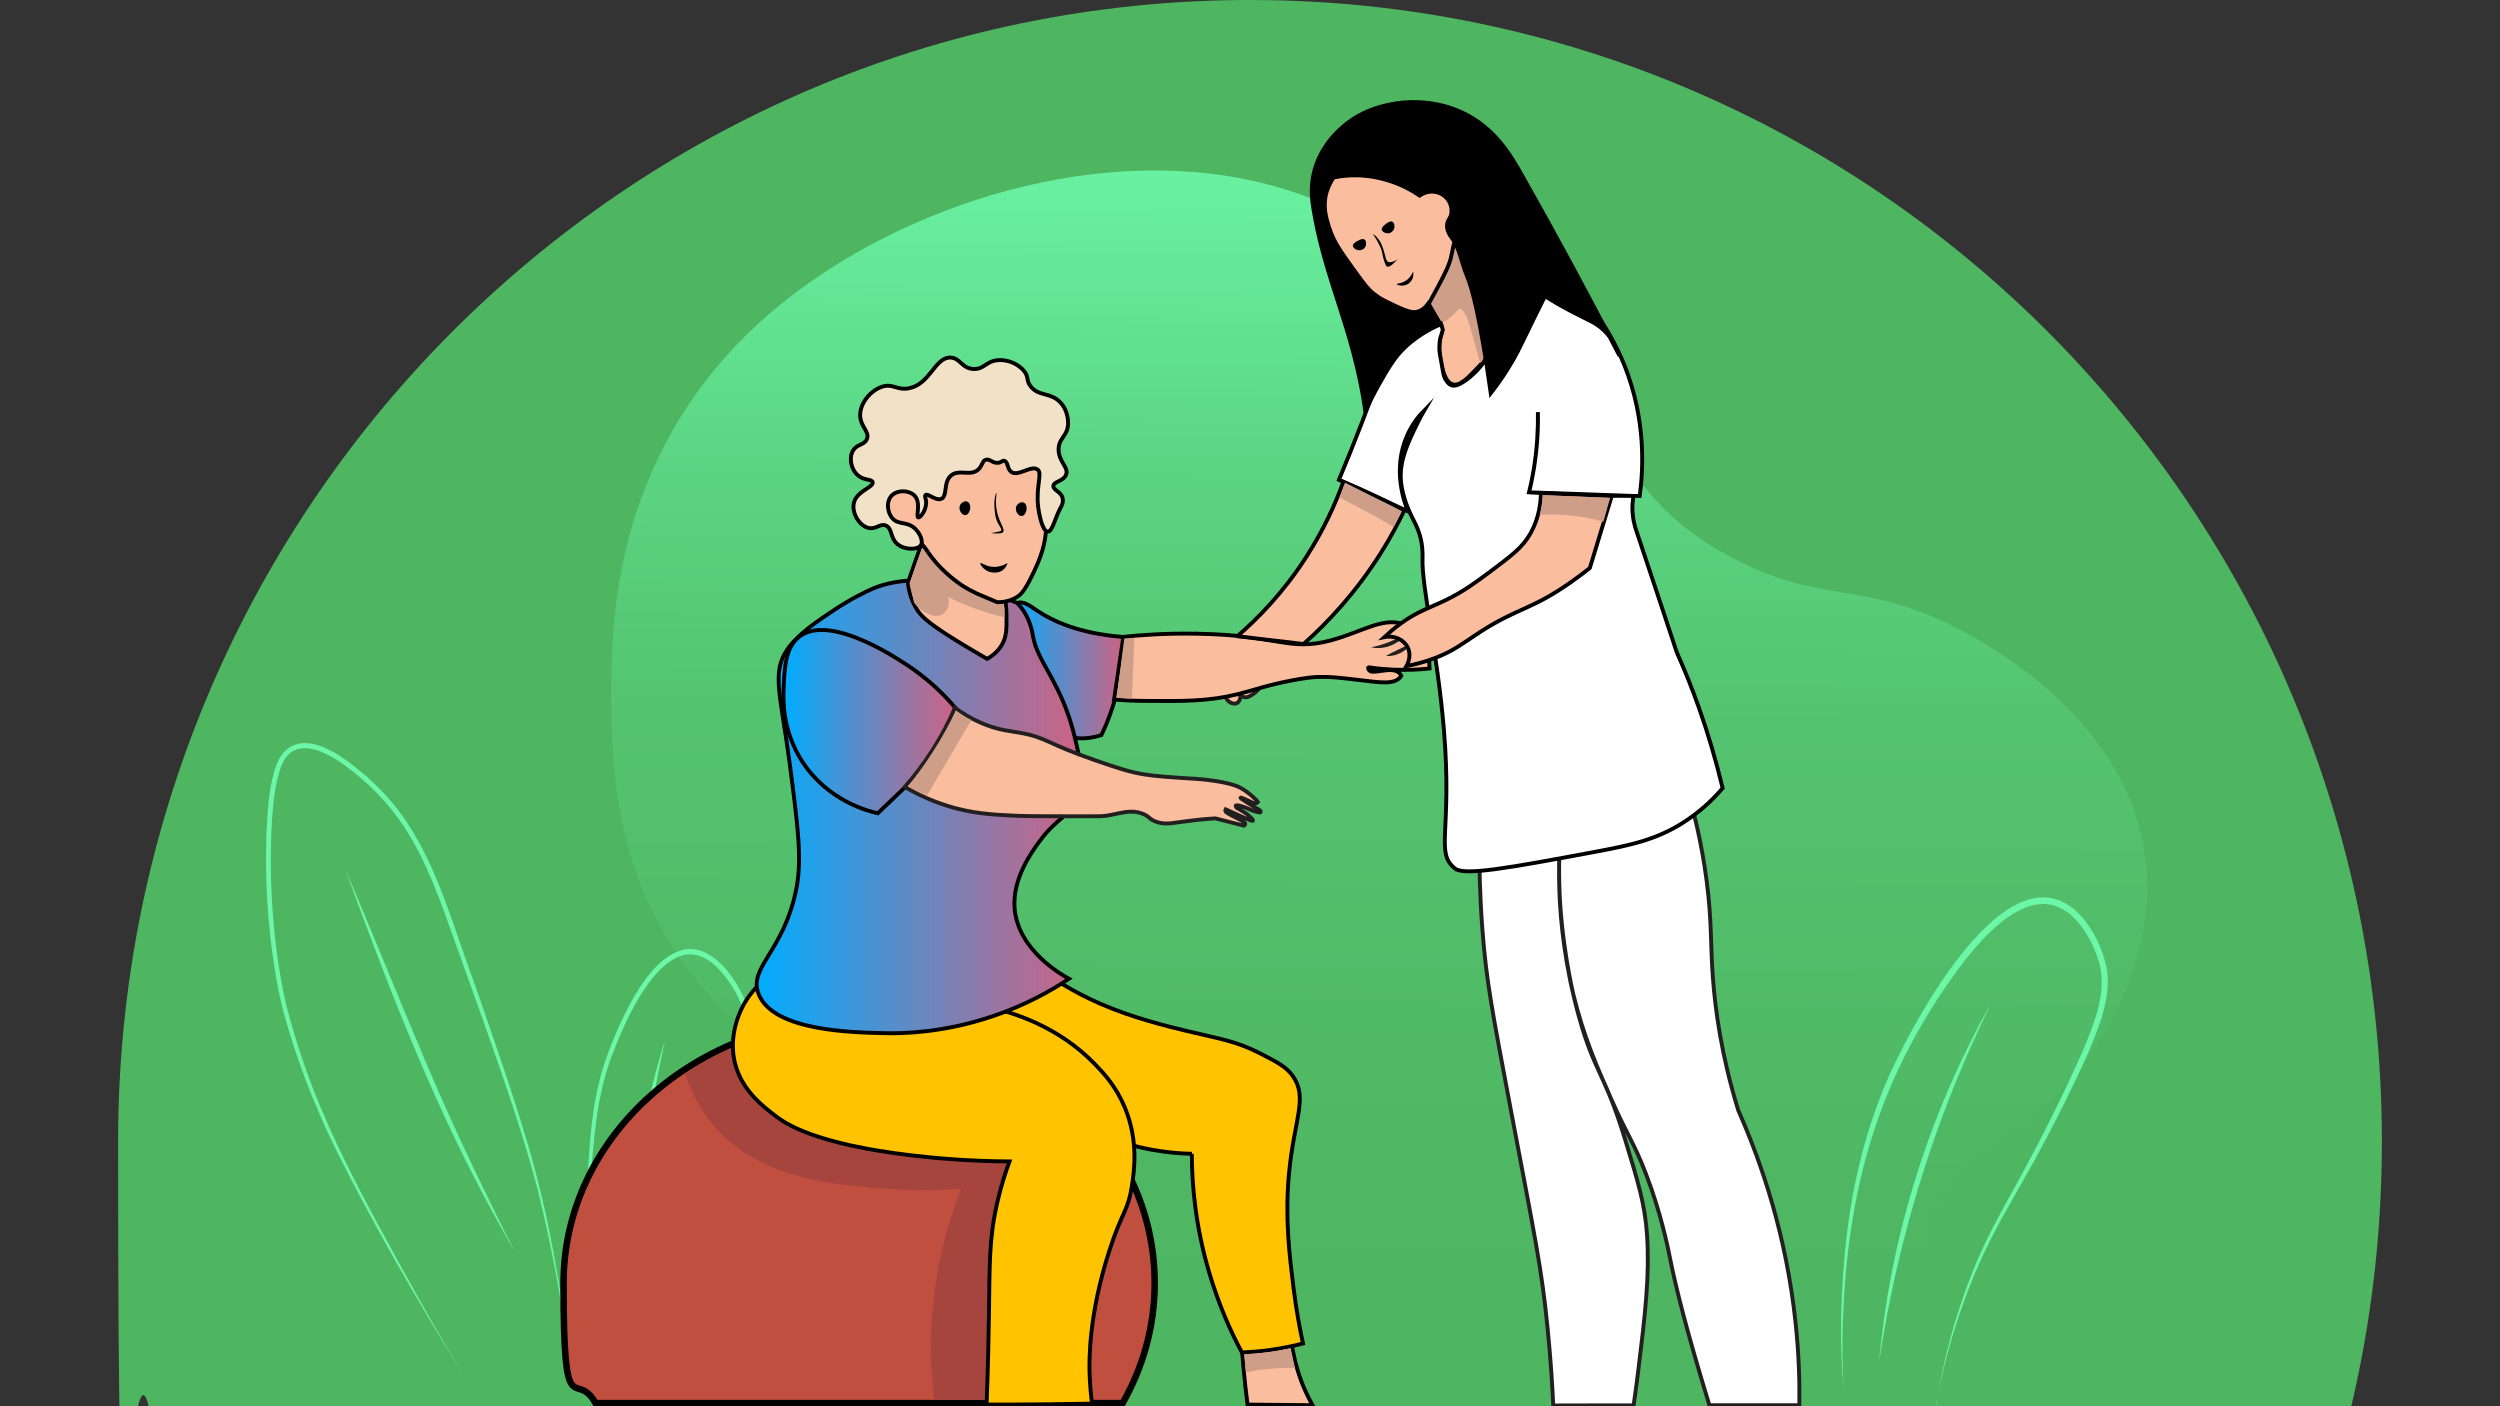 <?xml version="1.0" encoding="UTF-8"?>
<svg xmlns="http://www.w3.org/2000/svg" version="1.1" xmlns:xlink="http://www.w3.org/1999/xlink" viewBox="0 0 1920 1080">
  <rect x="0" y="0" width="1920" height="1080" fill="#333333" stroke="none"/>
  <defs>
    <style>
      .cls-1, .cls-2, .cls-3, .cls-4, .cls-5, .cls-6, .cls-7, .cls-8, .cls-9, .cls-10, .cls-11 {
        stroke-miterlimit: 10;
      }

      .cls-1, .cls-2, .cls-3, .cls-4, .cls-5, .cls-7, .cls-8, .cls-9, .cls-10, .cls-11 {
        stroke-width: 3px;
      }

      .cls-1, .cls-2, .cls-3, .cls-4, .cls-6, .cls-8, .cls-9, .cls-10, .cls-11 {
        stroke: #000;
      }

      .cls-1, .cls-5 {
        fill: #fff;
      }

      .cls-2 {
        fill: #ffc300;
      }

      .cls-3 {
        fill: url(#linear-gradient-2);
      }

      .cls-12 {
        fill: #ce9e89;
      }

      .cls-5, .cls-7 {
        stroke: #231f20;
      }

      .cls-13, .cls-7, .cls-11 {
        fill: #fabe9f;
      }

      .cls-14 {
        fill: #231f20;
      }

      .cls-6 {
        fill: #c14f40;
        stroke-width: 5px;
      }

      .cls-8 {
        fill: url(#linear-gradient-4);
      }

      .cls-9 {
        fill: url(#linear-gradient-3);
      }

      .cls-15 {
        fill: #a5453d;
      }

      .cls-16 {
        fill: #4eb561;
      }

      .cls-17 {
        fill: #6bf7a7;
      }

      .cls-18 {
        fill: url(#linear-gradient);
      }

      .cls-10 {
        fill: #f1e1c7;
      }
    </style>
    <linearGradient id="linear-gradient" x1="1048.5" y1="1062" x2="1053.9" y2="42.4" gradientUnits="userSpaceOnUse">
      <stop offset="0" stop-color="#4eb561"/>
      <stop offset=".2" stop-color="#4fb864"/>
      <stop offset=".5" stop-color="#54c370"/>
      <stop offset=".7" stop-color="#5cd684"/>
      <stop offset=".9" stop-color="#68f0a0"/>
      <stop offset="1" stop-color="#6bf7a7"/>
    </linearGradient>
    <linearGradient id="linear-gradient-2" x1="775.1" y1="514.8" x2="862.8" y2="514.8" gradientUnits="userSpaceOnUse">
      <stop offset="0" stop-color="#00adff"/>
      <stop offset="1" stop-color="#ce6283"/>
    </linearGradient>
    <linearGradient id="linear-gradient-3" x1="581.1" y1="619.7" x2="830.4" y2="619.7" xlink:href="#linear-gradient-2"/>
    <linearGradient id="linear-gradient-4" x1="601.7" y1="554.3" x2="733.4" y2="554.3" xlink:href="#linear-gradient-2"/>
  </defs>
  <!-- Generator: Adobe Illustrator 28.7.1, SVG Export Plug-In . SVG Version: 1.2.0 Build 142)  -->
  <g>
    <g id="_x37_">
      <path class="cls-16" d="M1805.8,1080c15.4-65.2,23.5-133.3,23.5-203.3C1829.3,392.5,1440.1,0,960,0S90.7,392.5,90.7,876.7s8.1,138,23.5,203.3h1691.6Z"/>
      <path class="cls-18" d="M1580.4,1080.8c-91.6-71.6-102.3-118.9-95-149,11.9-49.1,71.7-51.7,121.3-123.9,9.4-13.7,57.5-83.7,37.7-167.1-22-92.7-114-143.4-134.4-154.6-79.8-43.9-112.4-18.6-188.4-62.7-64.4-37.3-63.1-68.2-132.7-137.9-48.6-48.7-115.4-115.5-208.1-142-131.5-37.7-289,13.1-385.1,93.3-126.3,105.3-126.2,244.2-126.2,295.2,0,51,0,151.7,77,233.9,74.8,80,174.2,91.2,170.4,136.5-1.9,22.2-26.9,33.1-118,86.3-63.3,37-114.4,68.6-149.1,90.5,376.9.5,753.7.9,1130.6,1.4Z"/>
      <g>
        <path class="cls-17" d="M354.9,1054.4c-34.9-56.2-68.1-113.6-97.6-172.9-16.9-34.8-30.9-71.1-40.7-108.5-6.3-27-9.7-54.5-11.4-82.1-1-16.4-1.1-33.3-.6-49.8.8-16.5,1.5-33.6,6.3-49.6,6.3-21.9,22.5-25.3,41.6-15.8,10.1,5,18.9,12,27.4,19.2,12.7,10.9,24,23.5,33.1,37.4,24.1,36.7,35.9,81.4,51.1,122.2,14.3,41.2,29.4,83.9,41.7,125.6,15.6,53,24.8,107.6,31.6,162.3-6.2-43.6-14-87.1-24.8-129.9-11.2-42.7-25.9-84.3-40.5-125.8,0,0-22.3-62.3-22.3-62.3-11.2-31-21.6-62.6-39.9-90.1-12-18.2-27.8-33.9-45.4-46.7-17.6-12.7-41.9-23.5-49.9,5-4.7,15.5-5.5,32.5-6.3,48.6-.5,16.4-.5,33.1.5,49.4,1.6,27.4,4.9,54.8,11.1,81.5,4.2,15.9,8.8,31.8,14.4,47.3,14.5,41.6,34.5,81.1,55.4,119.8,21,38.8,42.3,77.4,65.2,115.1h0Z"/>
        <path class="cls-17" d="M264.7,666.5c20.6,47.8,41.9,101.3,62.3,149.1,18.4,43.4,38.5,86,59.5,128.1,0,0,9.1,18,9.1,18-2.6-4.4-7.6-13.1-10-17.6-49.8-88.1-86.3-182.9-120.9-277.7h0Z"/>
        <path class="cls-17" d="M450.7,1043.4c-2.4-49.9-2-100,1.2-149.9,1.4-21.4,3.2-43,8.6-63.9,3.5-13.9,8.7-27.4,14.5-40.6,9.3-20.2,24.5-50.5,46.4-58.6,19.5-7,35.6,10.9,44.7,25.9,38,61.6-13.3,186.3-41,247.3-6,13-12.2,25.8-18.8,38.5,6.2-12.9,12.1-25.9,17.8-38.9,25.5-59.6,75.7-185.7,38.7-244.8-8.5-13.5-22.5-30.2-40.2-24.2-24.9,9.1-43.4,52.4-52.5,76-12.6,33.4-14.6,69.5-17,104.8-2.6,42.6-3.4,85.6-2.5,128.4h0Z"/>
        <path class="cls-17" d="M510.9,798.2c-13.2,61.1-23.1,122.7-29.9,184.8,1.3-62.5,11.4-125,29.9-184.8h0Z"/>
        <path class="cls-17" d="M1486.4,1082.7c5.4-36,14.8-71.5,28.3-105.3,9.5-24.5,24-50.1,36.8-73.2,17.3-31.9,33.7-64.4,48.3-97.6,8.7-21.2,18.7-44.5,12.3-67.5-4-13.6-11.1-26.9-21.6-36.4-35.3-30.4-78.3,29.1-96.5,55.5-54.6,80.3-75.1,159.9-78.7,256.1-.6,18.2-.4,36.4.7,54.5-3.4-36.3-2.4-72.8,1.1-109.1,4.6-47.6,15.9-95,36-138.5,18.2-39.2,87.1-168.1,140.5-122.3,11.4,10.3,18.8,24.4,23,38.9,1.6,5.7,2.3,11.6,2.2,17.5-.6,18.8-7.9,36.1-15,53.1-11.1,25-23.4,49.4-36.3,73.5-12.2,23.2-27.8,48.2-39.5,71.6-20.2,40.7-33.9,84.4-41.9,129.1h0Z"/>
        <path class="cls-17" d="M1443.2,1044.9c8.2-90,34.8-178.2,77-258.1,2.1-3.9,6.5-12,8.7-15.8,0,0-7.7,16.3-7.7,16.3-38.3,81.5-64.4,168.6-77.9,257.6h0Z"/>
      </g>
      <path class="cls-5" d="M1136.1,649c0,14.8.3,37,2.3,63.8,3,40.8,7.9,65.1,22,140,18.2,96.1,23.7,121.7,28.2,167.7,2.5,25,3.7,45.6,4.3,58.9,13.6,0,27.3-.1,41-.1,6.9,0,13.8,0,20.7,0,.9-6.2,2.2-15.2,3.5-26,5.5-44.5,8.9-74.1,6.8-105-1.6-23.4-6.7-40.1-16.9-73.4-15.9-51.9-23.4-50.6-35.6-94.9-10.8-39.3-13.8-72.4-14.7-92.6-.8-18.8-.2-34.6.6-46.3-.3,4.1-.6,9.1-.7,14.8,0,0-.4,10.8-.1,21.7.9,44.8,10.7,85.6,10.7,85.6,7.9,32.7,18.3,56.2,29,80.4,12.8,29,17.5,33.4,26.9,58,11.4,29.6,17.1,57.5,18.4,64.4,4.2,21.3,12.6,55.3,30.3,113.2,12.4,0,24.9,0,37.3,0,10.6,0,21.2,0,31.8,0,.3-19.6-.5-40.7-2.9-63.2-7-66.4-25.6-121.6-44-163.2-13-42.3-17.7-77.3-19.5-101.9-2-26.6-.7-43.1-4.8-74.4-4-30.7-10.5-55.4-15.4-71.9-53,14.8-106,29.6-159.1,44.4Z"/>
      <path class="cls-11" d="M1107.4,253.8c0,3.3-1,3.3-1.7,8.5-.2,1.3-.8,7.2.6,14.3,1.2,6.2,3.4,17,9.5,18.6,5.5,1.5,11.8-5.1,19.8-13.6,1-1,8.1-8.6,11.7-15.1,13.9-24.8,1.5-77.9-26.4-85.6-4.3-1.2-10.7-1.8-19.6,1.4-14,21.7-13.5,33.2-10.3,39.8.5,1,3.3,5.4,8.9,14.3,5.2,8.2,7.7,12,7.6,17.4Z"/>
      <path class="cls-12" d="M1110.9,245.9c7.3-5,8.5-8.4,10.4-8.6,6.9-.5,13.7,42,16.4,41.8,2.3-.3,5-33.7-7.8-70.9-3.5-10.1-7.3-18.2-10.3-24-1.1,2.2-2.3,4.3-3.4,6.5-1.3,5.1-2.7,10.2-4,15.2-3.6,7-7.3,14-10.9,21-.9,2-1.8,3.9-2.7,5.9,2.9,5.1,5.9,10.2,8.8,15.3.7-.4,2-1.2,3.5-2.2Z"/>
      <path class="cls-11" d="M1122,157.9c-2.6-10.1-13-15.5-16.9-17.5-10.4-5.4-13.8-2-29.2-6-17.1-4.5-16.8-9.7-29.4-10.9-5-.5-22-1.2-29.9,9.6-3.1,4.3-3.6,8.7-4.1,13.7-.9,9.1.2,18.9,5.8,34.1,4.5,12.3,9.9,26.8,23.2,42,3.2,3.7,12.8,14.2,28,21.3,8.6,4,13.2,4.2,16.8,2.8,4.1-1.5,6-4.7,10.9-13.6,9.2-16.8,13.8-25.2,16.2-32.4,1.7-5.1.2-1.8,5.3-22.2,3.5-14.3,4.5-16.7,3.4-20.9Z"/>
      <path class="cls-1" d="M1117.4,667c-15.5-12.5-1.9-27.9-8.5-106.7-4.8-57.8-17.1-110.2-16.4-131,0-2.2.5-9.8-2.3-19-1.8-5.9-3.9-9.2-6-13.6-1.2-2.5-7.3-14.8-8.3-27.5-1.2-15.5,5.2-28.8,12.8-44.4,2-4.1,3.8-7.4,5.1-9.6-4.4,4.5-9.3,10.7-13,19-11.8,26.2-2.2,51.9.5,58.5-17.7-8.1-35.4-16.2-53-24.2,6-14.3,12-29.2,17.9-44.6,6.3-16.5,12-32.6,17.2-48.2,11.9-9,23.7-18,35.6-27,2.5-.2,4.9-.3,7.4-.5.6,1.7,1.2,3.3,1.7,5-.7,2.3-1.4,4.7-2.1,7-.3,1.5-.6,3.8-.6,6.5,0,3.2.2,4.5,2.4,16.4.8,4.7,1.2,7,3.2,9.6.8,1.1,1.9,2.6,3.7,3.2,1.7.6,4.7.8,11.5-4.2,3.8-2.7,9.1-7.4,14.3-14.8,4.1-8.6,8.1-17.2,12.2-25.8,7.1-7.6,14.2-15.2,21.3-22.8,5.5-2.8,11-5.5,16.6-8.3,6.2,0,12.4.1,18.6.2,5.9,7.4,11.8,14.8,17.7,22.2,7.1,10.2,14.6,23.1,20.8,38.5,16.3,41.1,14.5,78.7,11.6,100-14,0-28-.2-42.1-.3-14.3-.8-28.6-1.7-42.9-2.5,2.2-8.9,4.1-19.1,5.4-30.5,1.3-11.4,1.6-21.9,1.4-31.1.2,12.6-.5,27.1-3,42.9-1.1,6.6-2.3,12.8-3.8,18.7,26.7.9,53.5,1.9,80.2,2.8-.2,1.4-.6,4-.8,7.3-.3,9.5,2.1,16.7,2.9,19.1,32.1,95.9,30.3,91.8,31.8,95.2,10.4,23.2,23.6,57.3,34.6,102.8-5.4,6.3-13.8,15.1-25.6,23.3-23.1,16.2-44.7,20.4-72.3,25.6-66.9,12.5-100.5,18.6-107.7,12.8Z"/>
      <path class="cls-4" d="M1024.8,136.2c4.9-1,11.4-1.8,19.2-1.5,2.8.1,11.3.6,21.8,3.8,10.3,3.1,18.4,7.6,24.5,11.7,1.3-.9,4.9-3.2,9.8-3,1.8,0,7,.5,10.9,4.9,3.1,3.4,4.2,8,3.6,11.9-.6,3.9-2.7,4.5-3.2,8.1-.7,4.9,2.4,9,3.8,10.9,6,8.3,7.3,19.2,11.3,28.6,4.2,9.8,10.3,32.8,18.4,90.4,10.1-13,16.6-24.1,20.7-32,2.7-5.1,4.4-9.1,12-24.5,3.8-7.7,7-14,9-18.1,4.7,3.1,11.8,7.4,20.7,12,12.3,6.5,17.6,8,23.7,13.6,4,3.7,9.2,9.8,12.8,20.3-25.7-49.9-50.9-96.2-75.3-139.3-8.3-14.7-20.6-35.8-45.2-47.4-24.6-11.7-48.5-7.7-53.5-6.8-7.5,1.4-24.8,4.8-40.3,19.2-4,3.7-15.3,14.5-20,32-3.4,12.6-1.8,23.2-.8,29.4,7.7,46.3,23.5,78.6,33.9,123.5,2.9,12.4,4.8,23.3,6,32,2.4-5.2,5.8-12.4,10.5-20.7,3.1-5.5,7.8-13.8,12.4-20,5.1-6.7,15.2-17.5,34.6-26-3.1-5.3-6.3-10.5-9.4-15.8-1.5,2.1-4.2,5-8.3,6-2.7.7-5.9.6-16-4.1-8.5-4-12.8-6-17.5-9.8-4-3.2-6.9-6.8-14.7-17.7-10.5-14.5-15.7-21.8-19.2-32.4-2.4-7.3-5.3-16.6-2.3-27.5,1.5-5.2,3.9-9.2,5.6-11.7Z"/>
      <path d="M1039,188.7c0-1.4,1.5-2.3,2.3-2.9,0,0,.2-.1.3-.2,1.4-.8,4.5-2.8,6.3-1.7,1.4.9,1.7,3.8.6,5.8-1,1.7-2.9,2.6-4.6,2.5-2.3,0-4.9-1.7-4.9-3.6Z"/>
      <path d="M1069.2,170.2c-1.3-.5-2.7.4-3.6.9,0,0-.2.1-.3.2-1.3.9-4.4,3-4.1,5,.2,1.7,2.8,3.1,5.1,2.9,2-.2,3.5-1.6,4.2-3.1.9-2.1.4-5.2-1.3-5.9Z"/>
      <path d="M1054.6,180c-.2.1,1.4,1.9,3.2,5.2,1.8,3.3,3.4,6.3,4,10.3.2,1.1.6,3.3,1.7,6.2.9,2.5,1.4,2.9,1.7,3,2.5,1.2,7.6-5,8.3-5.9-1,.9-2.6,2-4.7,2.4-.9.2-1.7.3-2.5,0-1.6-.7-2-2.8-2.5-4.9-.2-.7-1.5-6-3.2-9.5-2.2-4.4-5.7-7.1-5.9-6.9Z"/>
      <path d="M1072.7,218.2c0-.5,2.9-.4,6.1-2.1,3.3-1.8,5.3-4.8,6.5-7.5.2.8.4,2.8-.4,5.1-.2.6-1.3,3.2-4.1,4.7-3.6,1.9-8,.5-8-.1Z"/>
      <path class="cls-6" d="M862.2,1077.6c15.7-27.7,24.6-59,24.6-92.1,0-112.3-101.6-203.3-227-203.3s-227,91-227,203.3,8.9,64.5,24.6,92.1h404.8Z"/>
      <path class="cls-15" d="M575.9,799.2c-11.3,4-23.9,9.5-37,17.3-4.6,2.7-8.8,5.5-12.7,8.3,7.6,22.9,19.1,37.1,26.5,44.7,36,37.1,91,40.8,132.1,43.7,22.6,1.6,41.2.7,53.5-.4-6.1,15.3-11.9,33.2-16.2,53.6-9.1,43.3-8,81.1-4.6,108.7,22.2,0,44.5.2,66.7.3,5.1-39.3,10.2-78.7,15.3-118,31.8-45.3,23-101.3-12.4-127.8-36.8-27.6-86.8-11.8-90.4-10.7-40.3-6.6-80.6-13.1-120.8-19.7Z"/>
      <path class="cls-7" d="M941,534.7c1.6,4.7,6.2,6.6,8.9,5.3,1.8-.9,2.9-3.4,2.8-6,.7.6,1.9,1.4,3.5,1.5,2,.2,3.6-.8,5.5-2,1.5-.9,3.5-2.5,5.5-5"/>
      <path class="cls-11" d="M953.1,1025.3c.5,8.6,1.1,17.4,2,26.5.9,9.3,1.9,18.3,3,26.9,16.6.2,33.3.4,49.9.5-1.8-3.3-3.6-6.8-5.3-10.5-9.7-21.6-12.3-42.5-12.4-59-12.4,5.2-24.8,10.4-37.3,15.5Z"/>
      <path class="cls-2" d="M915.3,886.1c.1,23.9,2.8,56,13.6,92,7.2,24.1,16.2,44.4,24.9,60.6,6.4-.3,13.4-.8,20.8-1.8,9.6-1.3,18.3-3.1,26.1-5.1-2.2-10.2-5.1-25-7.3-42.9-3.1-25.1-6.7-53.6-3.4-88.1,4-41.6,14.7-57.8,2.8-74.5-4.9-6.9-11.3-10.2-24.2-16.9-19.7-10.2-32.9-11.7-57.1-17.6-15.3-3.7-41.4-10-66.4-20.9-21.7-9.4-37.7-20.2-47.4-27.4-18.2,9-36.3,18.1-54.5,27.1.3,15.8.6,31.6.8,47.4,10.2,6.4,56.6,35,98,52,16.6,6.8,29.5,10.6,42.6,13,12.6,2.3,23.3,3,30.8,3.1Z"/>
      <path class="cls-2" d="M595.3,746.8c-5.4,3.2-15.7,10.3-23.3,23.3-2.1,3.5-12.1,21.4-8.3,42.9,4.1,22.6,21.2,36,32.4,44.4,7.4,5.6,29.9,21.3,105.4,30.1,18.2,2.1,43.4,4.3,73.8,4.5-2.6,7-6.3,17.9-9.4,31.6-6.4,27.8-5.8,47.2-6.4,87-.2,15.5-.7,39-1.8,68.1,15.5,0,31.1,0,46.9-.2,11.5-.1,22.8-.3,34.1-.5-.7-5.4-1.6-13.5-1.9-23.2-.3-10.2-.7-45,15.2-94.3,10-30.9,14.2-29.8,17.3-49.7,1.8-11.7,5.1-34.7-5.3-59.9-6.7-16.3-16.2-26.5-22.6-33.1-28.3-29.6-63.8-40.5-84-44.8-54.1-8.8-108.2-17.6-162.3-26.4Z"/>
      <path class="cls-3" d="M781.2,463.2c4.6-2.1,10.5,2.5,14.6,5.3,12.7,8.6,33.1,18.1,67,20.7,0,7.6-.4,16.2-1.7,25.4-3,20.7-9.3,37.6-15.2,49.9-14.9,4.9-25,1.6-28.8,0-11.3-4.6-17.1-14.2-25.6-28.4-3.8-6.4-8.5-14.2-11.9-25.6-5.1-17.3-7.3-43.3,1.6-47.2Z"/>
      <path class="cls-9" d="M582.7,763.6c11.3,28.3,71.8,29.4,98.3,29.9,11.2.2,42.9,0,81.3-13,25.6-8.6,45.4-19.9,58.7-28.8-4.6-2.5-39.3-21.6-41.8-54.2-1.7-22.8,13.1-43.1,19.2-51.4,13.3-18.2,22.6-18.4,28.8-33.3,5.9-14.3,2.8-27.4-1.9-47.1-9.8-41-28.6-57-32-77.2-.5-2.7-1.9-13.2-9.6-22.6-1.1-1.3-2-2.3-2.5-2.8-10-4.3-69.1-28.8-111-11-5.1,2.2-16.7,7.8-29.6,16.4-12.4,8.2-27.7,18.3-35.9,30.2-12.4,18-5.1,35.2,1.7,87,6.5,49.5,9.7,74.3,5.1,97.4-9.7,48.1-37.1,59.8-28.8,80.5Z"/>
      <path class="cls-8" d="M613.7,489.1c-10.5,8.1-11.2,23.8-11.9,40.1-.3,8.2-1,31.7,14.1,55.3,19.7,30.7,51.4,38.6,58.2,40.1,4.2-4,8.2-7.8,11.9-11.3,29.3-27.9,34.5-33.3,39.2-42,3.1-5.7,6.9-14.9,8.3-27.9-6.7-7.9-17.6-19.3-33.1-30.1-6.1-4.2-62.1-43.3-86.6-24.3Z"/>
      <path class="cls-11" d="M862.8,489.1c12.4-1.3,32.4-2.9,57-2.4,62.1,1.1,69.4,13.6,101.6,5.3,25.8-6.7,42-19.9,59.9-11.3,8,3.9,12.9,10.4,15.8,15.4.3,5.8.5,11.5.8,17.3-8.1.9-17.3,1.3-27.5.9-6.4-.3-12.3-.8-17.8-1.6-.3,0-1.4-.5-1.8,0-.4.5.5,1.8.6,2,2.7,3.9,17.3-3.5,23.2,2.1.8.8,1.3,1.7,1.6,2.3-.1.2-.3.4-.6.8-5.1,6.2-15.9,4.2-32.3,2.3-14.8-1.8-22.4-2.6-30.9-2.3-4.1.1-9.1.6-20,2.6-20.7,4-29.3,7.6-42.2,10.7-22.5,5.5-41.3,5.3-68.3,5.1-10.8,0-19.8-.5-26.3-1,1.5-10,3-20.1,4.5-30.2.9-6,1.7-12,2.6-17.9Z"/>
      <g>
        <path class="cls-13" d="M1080.4,486.2c-3.2,3-9.3,7.8-18.2,9.9-3.4.8-6.6,1-9.2,1"/>
        <path class="cls-14" d="M1080.4,486.2c-5.8,8.5-17.3,13.3-27.4,10.9,9.9-1.9,18.8-5.6,27.4-10.9h0Z"/>
      </g>
      <g>
        <path class="cls-13" d="M1064.6,503.6c2.4-.5,5.1-1.3,8.1-2.5,4.9-2.1,8.5-4.7,11.1-6.8"/>
        <path class="cls-14" d="M1064.6,503.6c4.4-2.5,9.8-4.9,14.2-7.1,1.6-.8,3.2-1.6,5-2.2-1,1.6-2.3,3-3.7,4.2-4.3,3.5-9.9,5.8-15.5,5.2h0Z"/>
      </g>
      <path class="cls-11" d="M950.3,488.6c15.5-13.4,35.2-33.3,53-61,13.6-21.2,22.5-41.2,28.4-57.6,8.2,3.4,16.6,7.2,25.3,11.3,7.5,3.5,14.6,7.1,21.5,10.7-5,10.4-10.9,21.4-18.1,32.8-19.1,30.3-40.6,53.2-59.3,69.8-16.9-2-33.8-4-50.8-6Z"/>
      <path class="cls-11" d="M1183.4,378.7c18.1.8,36.2,1.5,54.4,2.3-5.6,18.4-11.2,36.8-16.8,55.2-3.1,2.5-8.4,6.6-15.1,11.3-30.5,21.3-40.1,19-70,38.4-12.1,7.9-18.8,13.6-33.1,19.2-9.2,3.6-17.2,5.4-22.6,6.4.4-.7,4.1-7.3,1.1-13.9-2.8-6.2-10.3-9.9-18.1-8.3,2.9-2.7,7.3-6.7,13.2-10.9,12.9-9.2,21.4-11.4,34.3-17.7,13.9-6.8,23-13.7,33.9-21.8,16.5-12.4,24.8-18.5,30.9-29.4,6.6-11.9,7.8-23.6,7.9-30.8Z"/>
      <path class="cls-12" d="M1182.5,395.3c8.3-.4,18.2-.3,29.4,1.3,7.2,1,13.7,2.5,19.5,4.1,1.7-6.1,3.5-12.2,5.2-18.4-17.3-.7-34.5-1.3-51.8-2-.1,1.9-.3,4-.6,6.2-.4,3.2-1,6.1-1.7,8.8Z"/>
      <path class="cls-11" d="M697.3,447.5c1.1,9.8,4.2,16.3,6.6,20.1,3.6,5.9,9.1,11.8,42.9,31.8,4.8,2.8,8.7,5.1,11.3,6.6,3.1-1.7,7.9-5,11.3-10.7,3.7-6.3,3.7-12.4,3.6-21.8,0-5.8-.6-14-3-23.9-20.9-10.3-41.8-20.6-62.7-30.9-3.3,9.6-6.7,19.2-10,28.8Z"/>
      <path class="cls-12" d="M771.4,474.1c-8.2-1.9-17.4-4.6-27.1-8.4-6-2.3-11.4-4.8-16.4-7.3.4,1,1,2.7.8,4.8-.2,3.4-2.1,7-5.2,8.8-4.5,2.5-9.5,0-12.7-1.6-4.7-2.3-7.5-5.7-8.8-7.6-1.2-4.9-2.3-9.8-3.5-14.7,1.6-4.7,3.3-9.5,4.9-14.2,1.6-4.5,3.2-9,4.9-13.5,4.6,4.7,9.3,9.3,13.9,14l11.6,10.3c6.6,1.4,13.3,2.8,19.9,4.2,8.1,1.7,16.1,3.5,24.2,5.2-1.2,1.1-2.5,2.3-3.7,3.4-.8.8-3,3.2-3.1,6.8,0,.9.1,1.7.3,2.4,0,2.5,0,4.9.1,7.4Z"/>
      <path class="cls-11" d="M715.4,427.8c9.3,12.4,22.1,20.9,23,21.5,4.5,2.9,8.5,5,11.5,6.4,5.3,2.3,10.7,4.5,16,6.8,3.7,0,10.4-.5,16.3-4.8,1.8-1.3,4.7-3.9,10.2-15.2,2.9-6,6-12.3,8.3-20.3,3.4-11.9,3.6-22.6,2.1-44.4-2.1-31.1-3.3-46.8-8.5-52-14.5-14.5-41.6-7.5-45.9-6.4-29.5,7.6-33.4,51.9-49.9,52-6.3,0-8.3-6.4-13.8-4.8-7.4,2.1-13.9,16.1-10.1,25.9,4.6,11.9,21.2,9.5,35.6,28,2.4,3.1,2,3.1,5.2,7.3Z"/>
      <path d="M765.2,378.7c.5,0-1.4,7,.8,15.6,2,7.8,6.2,12.6,4.3,14.5-.8.8-2.5.9-5.3.9-1.6,0-2.9-.1-3.9-.3,1.1-.2,2.7-.4,4.4-.8,2.4-.5,3-.6,3.3-1.1.7-1.1-.8-3-1.7-4.5-2.9-4.6-3.1-9.4-3.4-14-.3-5.6,1-10.4,1.4-10.4Z"/>
      <path d="M738,386.9c-1.8,2.1-.9,4.8-.8,5.1.6,1.6,2.1,3.7,4.1,3.6,2.3-.1,3.5-3,3.8-4.8.2-1.5,0-4.5-2.1-5.5-1.8-.8-3.9.3-5,1.6Z"/>
      <path d="M781.3,387.6c-1.8,2.1-.9,4.8-.8,5.1.6,1.6,2.1,3.7,4.1,3.6,2.3-.1,3.5-3,3.8-4.8.2-1.5,0-4.5-2.1-5.5-1.8-.8-3.9.3-5,1.6Z"/>
      <path d="M752.9,432.5c.5-.7,3.6,2,8.3,2.7,5.2.8,9.7-1.2,12.6-2.8-.3,1.1-1.1,3.3-3.2,5.1-4.5,3.8-10.6,1.7-11,1.6-4.4-1.6-7.2-5.8-6.6-6.5Z"/>
      <path class="cls-7" d="M695,604.2c6.8-7.7,14.2-17.2,21.5-28.6,7.3-11.5,12.8-22.5,16.9-32,5.2,3.8,13.3,9.1,24.1,13.2,10.6,4,17.5,4.5,26,6,20.6,3.7,20.3,8.3,57.6,21.1,17.7,6.1,26.6,9.1,38,10.9,9.4,1.5,19.6,2.1,39.9,3.4.1,0,24.4,1.5,34.3,7.2,6.9,3.9,11.8,9.4,11.8,9.4.4.4.7.8.9,1.1-.2.2-.4.6-.8.8-1.3.7-2.9,0-4.4-.8-4.1-1.9-7.9-3.7-8.1-3.3,0,0,0,.2.5.7,2.7,1.8,4.4,2.9,4.4,2.9,2.7,1.8,4.1,2.6,6.1,3.8,2.8,1.6,4.7,2.5,4.5,3.4,0,.3-.3.5-.5.6-.4,0-1.1-.2-1.9-.3-3-.7-5.1-1.7-6.2-2.2-4-1.8-10-3.8-10.6-2.7-.1.2,0,.6.7,1.6,0,0,2.2,1.2,3.1,1.7,1.2.7,2.8,1.7,4.8,3.1,4.2,3.6,4.9,4.7,4.7,5.1-.4.6-5.2-1.5-14.8-5.9-1.3-.6-6.1-2.8-6.1-2.8-.1.2-.3.4-.4.8-.1,1.5,3,2.9,9.3,6.1,4.2,2.1,6.2,3.2,6,4.4,0,.6-.6,1-1,1.2-1-.2-2.6-.6-4.4-1.1-3.1-.8-5.4-1.4-6.6-1.7-2.5-.7-6.2-1.6-11-2.8-6.9.4-12.6,1-16.6,1.5-16.3,1.9-20.9,3.7-28.2,1.3-6.4-2.1-5.3-4.4-11.7-6.6-9.2-3.2-15.7,0-27.9,1.9-2.4.4-11.4.3-29.5.3-21.7,0-32.6-.1-36.7-.3-17.9-.8-31-1.4-46.9-5.4-9.9-2.5-24.5-7.2-40.9-16.8Z"/>
      <path class="cls-12" d="M1076.6,392.7c-14.5-7.3-29.1-14.6-43.6-22-1.4,3.8-2.9,7.6-4.3,11.4,4.7,2.4,9.5,4.9,14.3,7.4,9.5,5,18.6,10.1,27.4,15.2,2.1-4,4.1-8,6.2-12Z"/>
      <path class="cls-12" d="M863.4,490.7c-1.9,15.1-3.9,30.2-5.8,45.2,3.9.2,7.8.5,11.7.7.6-15.6,1.3-31.2,1.9-46.8-2.6.3-5.2.6-7.8.8Z"/>
      <path class="cls-12" d="M711.9,611c11.4-19.3,22.8-38.6,34.1-57.9-1.8-.9-3.6-1.9-5.5-3.1-2.3-1.4-4.4-2.9-6.2-4.3-4.8,9.7-10.6,20.3-17.6,31.3-6.5,10.1-13,19.1-19.3,26.9,2.6,1.4,5.4,2.8,8.2,4.1,2.1,1,4.3,2,6.4,2.9Z"/>
      <path class="cls-12" d="M956.9,1053.9c5-1,10.5-1.9,16.6-2.5,7.7-.8,14.8-.9,21-.8-1.1-5.1-2.2-10.2-3.3-15.2-6.1,1.3-12.7,2.5-19.9,3.4-5.5.7-10.8,1.1-15.7,1.3.4,4.6.9,9.2,1.3,13.8Z"/>
      <path class="cls-10" d="M707.3,418.7c1.9-3.2-.8-9.1-4.4-12.6-6.2-6-12.7-2.7-17.4-7.9-4.3-4.7-5.3-14.1.3-18.5,4.5-3.5,12.3-3,16.1.5,6,5.4,1.2,16.7,3.3,17.2,1.7.4,6.7-6.2,6-12.6-.3-2.4-1.2-3.9-.4-4.6,1.8-1.6,7.6,4.5,11.9,3,5.4-1.9,1.3-13.4,8.2-18.4,6.2-4.5,14.4,1.2,20.4-4.2,3.4-3.1,3-7,6.1-7.6,3.1-.6,5.1,3,9.4,2.4,2.5-.4,2.9-1.8,4.4-1.5,3.1.5,2.2,6.1,5.4,8.5,5.2,3.9,14.9-5.1,20-2,4.4,2.7-1.2,12.5.7,28.8.9,7.4,3.6,18.9,7.3,19.1,3.7.2,5.8-11,10-18.5.6-1,2.2-3.7,1.5-7,0,0,0-.1,0-.2-1.2-5.1-7.2-6-7.1-9.3.1-3.5,7.1-3.5,9.5-8.2,3.1-5.9-5.8-10.3-5.5-20.4.3-8.5,6.8-9.6,7.3-19,0-1,.4-10-6-16.7-7.6-8-16.7-4.3-22.8-12.4-3.7-4.8-1.1-6.9-5.1-11.8-4.3-5.1-12.1-8.8-19.8-8.2-9.2.7-10.5,6.8-18.4,6.8-9.4,0-10.6-8.6-18.3-8.8-12-.2-15.4,20.4-31.9,23.6-9.4,1.8-12.2-4.1-20.9-1.1-8.9,3.1-16.7,12.9-16.5,22,.2,8.8,7.7,12.5,5.1,18.3-2.1,4.6-7.5,3.5-10.6,8.7-3.4,5.8-1.4,14.8,4.1,19.2,4.8,3.9,10.3,2.5,11,5,1,3.8-11.5,6.5-14.2,15.1-2.5,7.9,3.9,18.7,11.3,20.1,5.6,1.1,8.7-3.7,13-1.9,5.2,2.2,3.1,9.6,9.1,14.4,5.6,4.5,15.5,4.5,18,.5Z"/>
    </g>
  </g>
</svg>